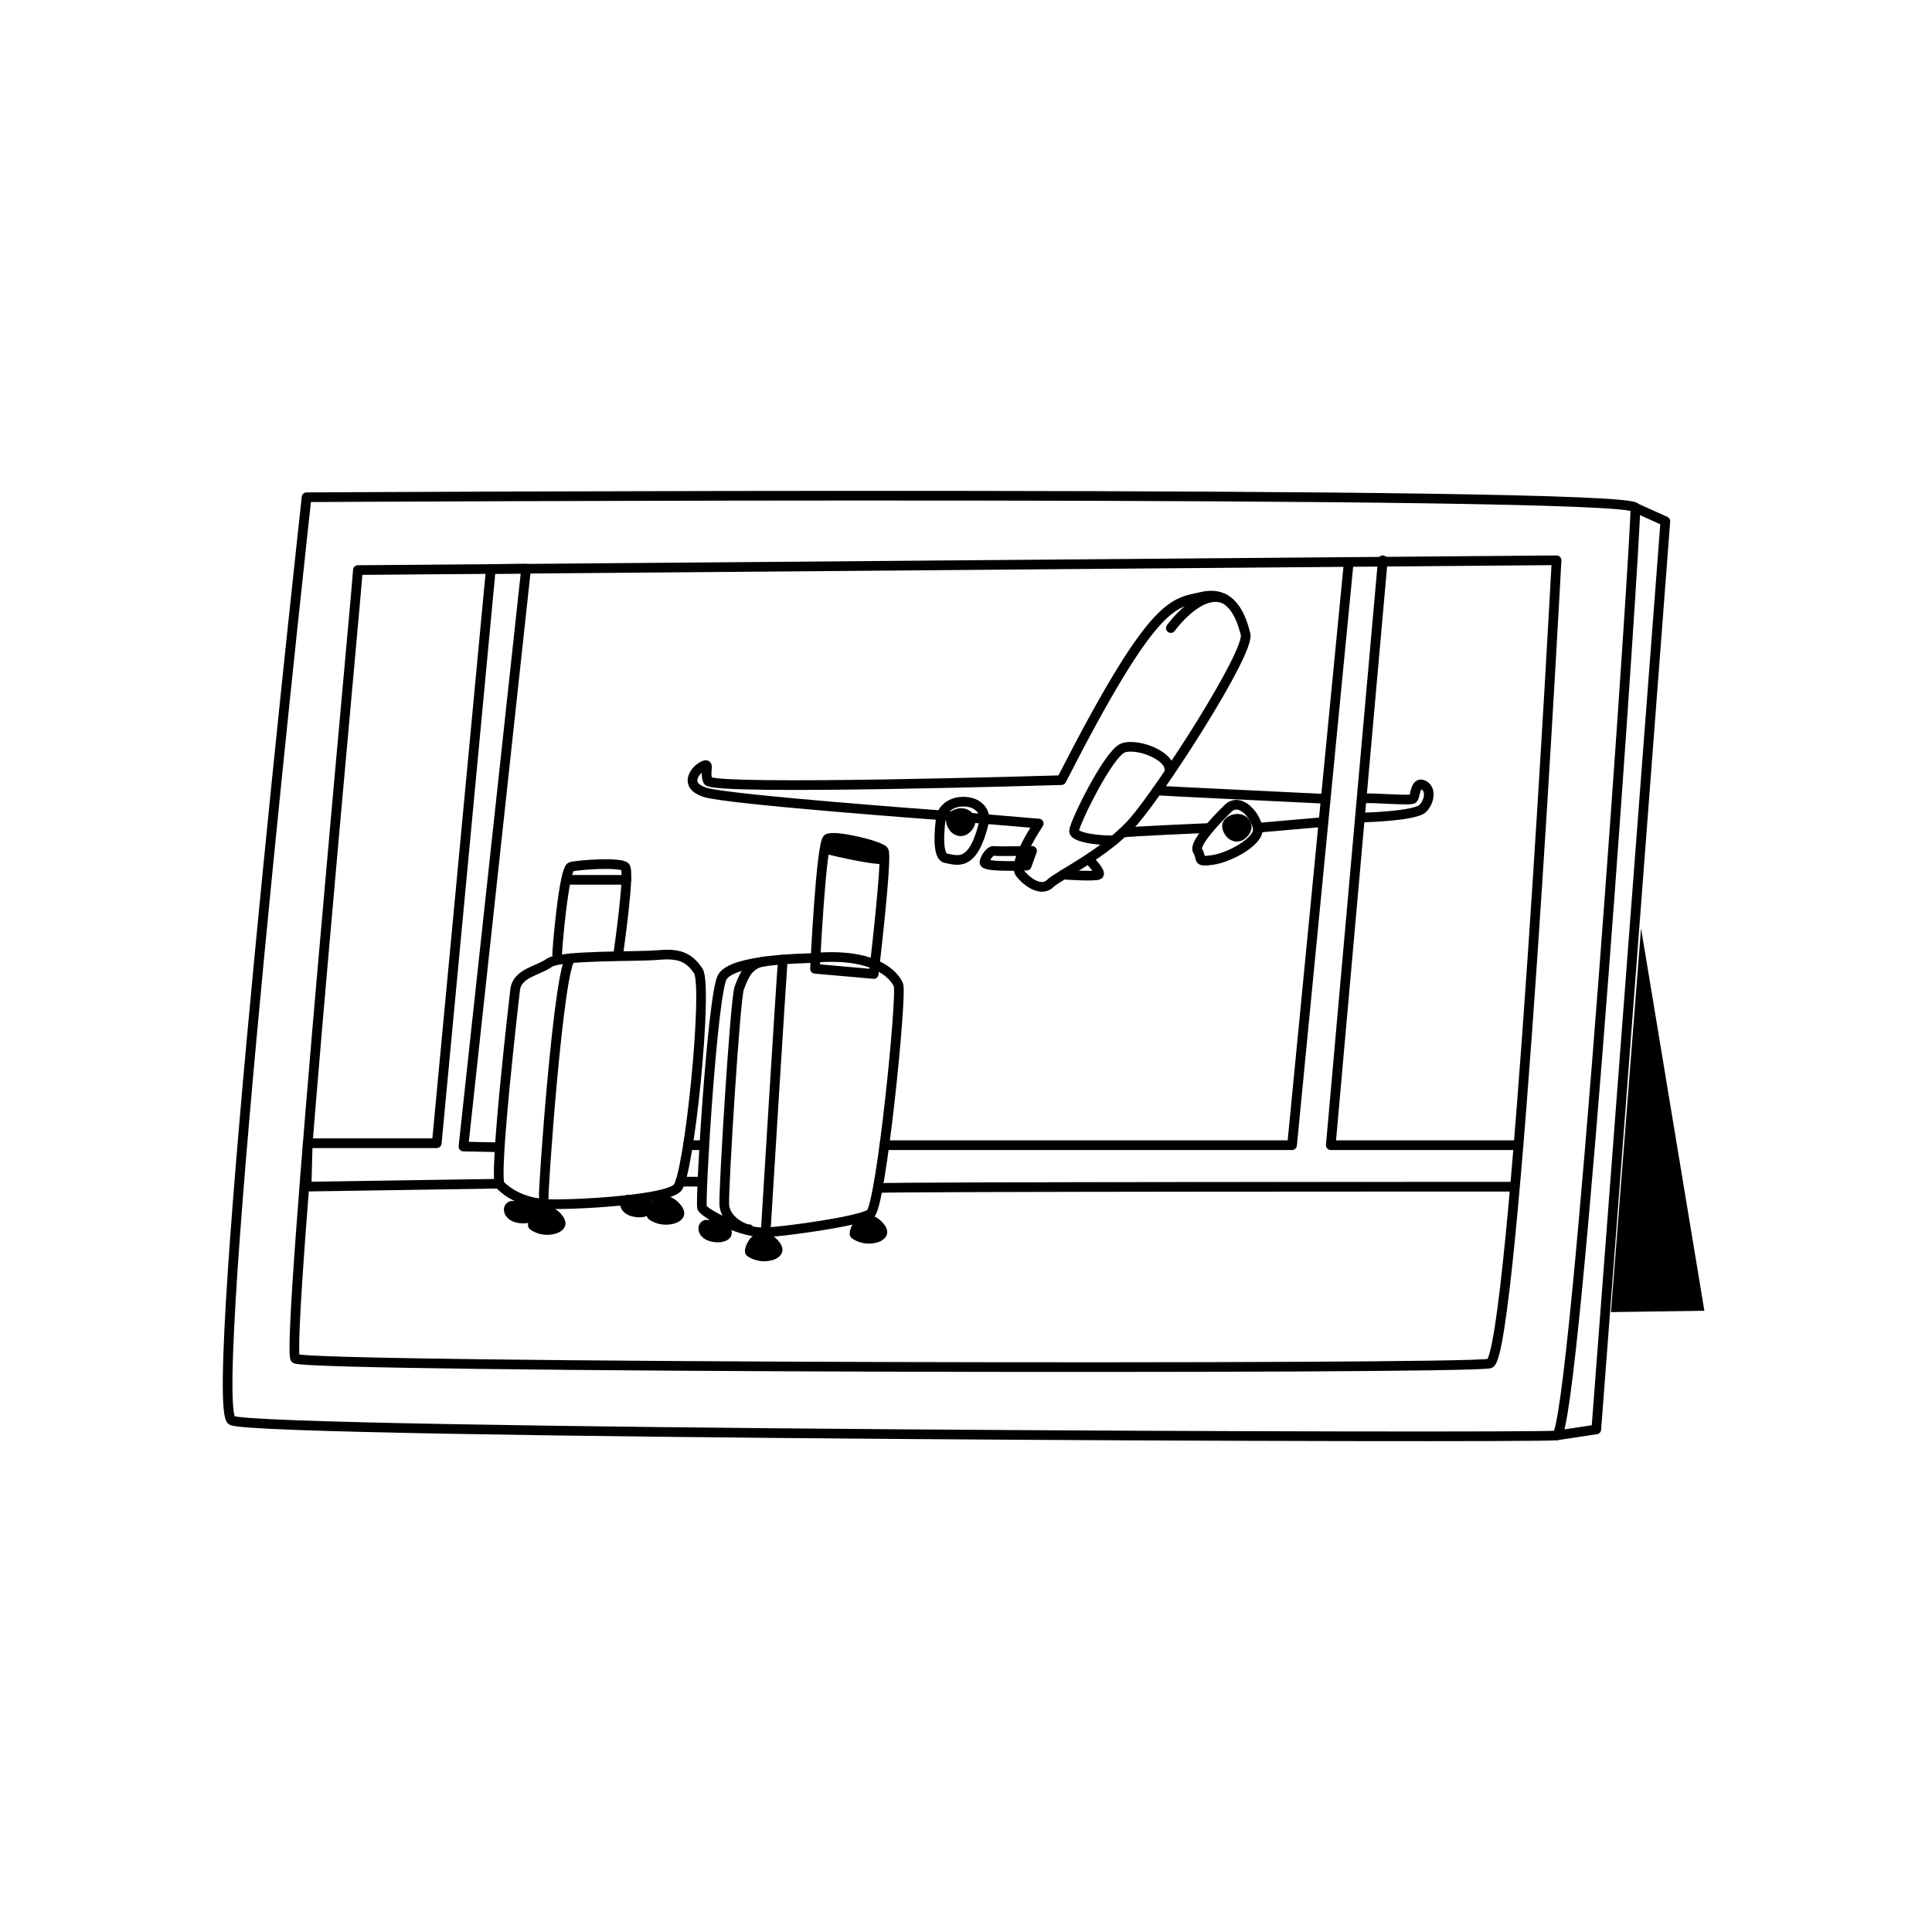 <?xml version="1.0" encoding="UTF-8"?><svg id="kadertje" xmlns="http://www.w3.org/2000/svg" viewBox="0 0 1000 1000"><defs><style>.cls-1{fill:none;stroke:#000;stroke-linecap:round;stroke-linejoin:round;stroke-width:5px;}</style></defs><path class="cls-1" d="M185.23,295.07c0,5.81-37.68,403.37-32.37,408.14,5.31,4.77,605.57,5.76,618.22,2.54,12.65-3.22,34.6-415.75,34.6-415.75l-620.44,5.07Z"/><path class="cls-1" d="M158.69,257.37s-51.93,470.85-38.72,477.84c13.21,6.99,676.02,9.32,685.71,7.77,9.69-1.55,41.55-470.85,40.77-480.17-.78-9.32-687.76-5.44-687.76-5.44Z"/><polyline class="cls-1" points="805.67 742.98 826.24 739.87 861.98 269.8 846.44 262.8"/><path class="cls-1" d="M266.63,512.38s-11.4,97.38-7.77,101.01c3.63,3.63,11.4,9.32,24.86,9.84s60.6-2.07,66.82-8.29c6.22-6.22,16.06-104.63,10.88-112.4-5.18-7.77-10.88-9.14-21.24-8.19-10.36.94-50.24-.09-55.94,4.05-5.7,4.14-16.61,5.18-17.61,13.99Z"/><path class="cls-1" d="M281.47,619.63c-.52-2.59,7.78-120.88,14.08-123.65"/><path class="cls-1" d="M288.38,494.09c0-2.94,3.47-44.38,7.17-45.42s25.46-2.59,28.05,0c2.59,2.59-3.63,45.42-3.63,45.42"/><line class="cls-1" x1="295.55" y1="455.4" x2="324.23" y2="455.4"/><path d="M276.99,626.35c-1.66,1.58-2.87,3.62-3.46,5.83-.31,1.16-.43,2.48.23,3.48.36.54.91.93,1.46,1.27,3.63,2.2,8.2,2.81,12.28,1.63,2.32-.67,4.7-2.2,5.13-4.57.36-1.99-.76-3.95-2.09-5.47-1.77-2.03-4.09-3.7-6.75-4.19-2.65-.48-5.64.4-7.21,2.6"/><path d="M338.46,621.11c-1.66,1.58-2.87,3.62-3.46,5.83-.31,1.16-.43,2.48.23,3.48.36.54.91.93,1.46,1.27,3.63,2.2,8.2,2.81,12.28,1.63,2.32-.67,4.7-2.2,5.13-4.57.36-1.99-.76-3.95-2.09-5.47-1.77-2.03-4.09-3.7-6.75-4.19-2.65-.48-5.64.4-7.21,2.6"/><path d="M272.32,619.65c2.71-.21,8.14,2.04,8.97,4.63.41,1.28-3,3.5-3.26,4.82-.63,3.25-4.76,4.37-8.06,4.11-2.27-.18-4.59-.72-6.42-2.09s-3.06-3.68-2.65-5.93,2.79-4.08,4.99-3.48"/><path d="M325.98,618.56c-2.2-.6-4.58,1.24-4.99,3.48s.82,4.56,2.65,5.93,4.14,1.91,6.42,2.09c3.3.26,7.43-.86,8.06-4.11.26-1.32-.16-2.66-.57-3.93-.84-2.59-2.94.11-5.66.33"/><path d="M389.29,640.04c-1.66,1.58-2.87,3.62-3.46,5.83-.31,1.16-.43,2.48.23,3.48.36.54.91.93,1.46,1.27,3.63,2.2,8.2,2.81,12.28,1.63,2.32-.67,4.7-2.2,5.13-4.57.36-1.99-.76-3.95-2.09-5.47-1.77-2.03-4.09-3.7-6.75-4.19-2.65-.48-5.64.4-7.21,2.6"/><path d="M443.51,630.9c-1.66,1.58-2.87,3.62-3.46,5.83-.31,1.16-.43,2.48.23,3.48.36.54.91.93,1.46,1.27,3.63,2.2,8.2,2.81,12.28,1.63,2.32-.67,4.7-2.2,5.13-4.57.36-1.99-.76-3.95-2.09-5.47-1.77-2.03-4.09-3.7-6.75-4.19-2.65-.48-5.64.4-7.21,2.6"/><path d="M366.55,631.49c-2.2-.6-4.58,1.24-4.99,3.48s.82,4.56,2.65,5.93c1.83,1.36,4.14,1.91,6.42,2.09,3.3.26,7.43-.86,8.06-4.11.26-1.32-.16-2.66-.57-3.93-.84-2.59-2.43-5.72-5.14-5.51"/><path class="cls-1" d="M419.43,495.93c-1.42.14-40.4.36-45.58,9.85-5.18,9.49-11.59,116.19-10.46,119.3s21.39,13.5,32.9,12.81c11.51-.69,48.69-5.8,54.22-9.65,5.53-3.85,16.58-113.66,14.5-118.5-2.07-4.83-12.08-17.23-45.58-13.81Z"/><path class="cls-1" d="M405.24,496.65c-.35,1.03-8.95,141.24-8.95,141.24"/><path class="cls-1" d="M387.66,636.22c-1.35.35-12.43-3.89-12.78-12.87-.35-8.98,5.64-106.5,7.75-111.96,2.41-6.22,4.71-12.9,13.66-13.82"/><path class="cls-1" d="M452.23,504.14s7.25-61.04,5.18-63.81c-2.07-2.76-25.55-8.29-29.01-6.22-3.45,2.07-6.56,67.34-6.56,67.34l30.39,2.68Z"/><path d="M428.4,434.12s-3.59,6.73-1.97,7.51,34.22,8.36,32.77,4.58c-1.45-3.78-.73-6.05-4.15-7.32-3.42-1.27-26.66-4.77-26.66-4.77Z"/><polyline class="cls-1" points="256.98 593.8 239.88 593.45 272.3 294.36 254.05 294.5 226.07 591.73 159.28 591.73 158.69 614.2 257.17 612.7"/><path class="cls-1" d="M454.73,614.93c3.77-.72,327.66-.69,327.66-.69"/><polyline class="cls-1" points="785.98 592.74 688.8 592.74 715.74 290"/><polyline class="cls-1" points="698.12 290.88 668.77 592.74 457.78 592.74"/><line class="cls-1" x1="352.14" y1="611.63" x2="363.57" y2="611.63"/><line class="cls-1" x1="356.09" y1="592.74" x2="363.53" y2="592.74"/><path class="cls-1" d="M362.61,397.26c-2.49,1.6-8.99,8.98,2.05,12.78,11.03,3.8,122.57,11.95,122.57,11.95l50.42,4.28s-13.81,20.33-9.67,25.71c4.14,5.37,11.4,9.52,15.54,5.37,4.14-4.14,28.66-15.54,43.17-32.12s60.43-87.71,58.01-97.04c-2.42-9.32-7.25-22.79-22.45-19.34-15.19,3.45-24.86,1.04-72.86,94.96,0,0-180.95,5.53-183.02.35s2.16-10.71-3.75-6.91Z"/><path d="M491.32,429.46c1.45,2.13,3.67,3.27,5.9,3.29,1.51.01,3.02-.49,4.28-1.54,6.4-5.32,2.69-12.39-3.35-12.85-5.1-.39-11.64,4-6.82,11.1Z"/><path d="M634.28,432.33c1.45,2.11,3.67,3.24,5.9,3.25,1.51.01,3.02-.48,4.28-1.52,6.4-5.27,2.69-12.27-3.35-12.73-5.1-.39-11.64,3.96-6.82,11Z"/><path class="cls-1" d="M509.33,425.54c-5.67,23.6-13.81,19.73-19.7,18.69-5.88-1.04-2.41-22.24-2.41-22.24,0,0,2.09-6.58,10.54-7.02,8.45-.44,12.86,5.17,11.56,10.57Z"/><path class="cls-1" d="M531.43,448.03s-22.34,1.04-21.88-1.73,3.23-6.22,4.96-5.87c1.73.35,19.68-.02,19.68-.02l-2.76,7.62Z"/><path class="cls-1" d="M550.32,452.7s17.02,1.22,18.4,0-4.83-7.59-4.83-7.59"/><path class="cls-1" d="M635.72,418.33c-1.03.98-18.54,17.91-15.83,22.08,2.71,4.17-.98,5.93,7.77,4.7,8.75-1.23,24.72-9.8,23.34-16.66-1.38-6.86-9.28-15.8-15.28-10.12Z"/><path class="cls-1" d="M598.87,409.18c1.28.17,86.65,4.26,86.65,4.26"/><path class="cls-1" d="M581.04,431.01c1.15-.59,45.02-2.45,45.02-2.45"/><path class="cls-1" d="M705.82,413.43c1.38-.98,24.17,1.32,25.55,0s1.04-8.92,5.18-7.19c4.14,1.73,3.8,7.94,0,12.09-3.8,4.14-30.73,4.79-30.73,4.79"/><path class="cls-1" d="M576.76,434.75c-.83.69-21.16-.28-20.82-4.72s17.73-39.67,25.1-42.78c7.36-3.11,27.08,4.4,23.97,13.03"/><path class="cls-1" d="M606.02,325.09s14.71-20.58,27.73-15.13"/><line class="cls-1" x1="650.99" y1="428.45" x2="684.34" y2="425.54"/><polygon points="849.4 480.45 882.18 678.46 833.83 679.14 849.4 480.45"/></svg>
